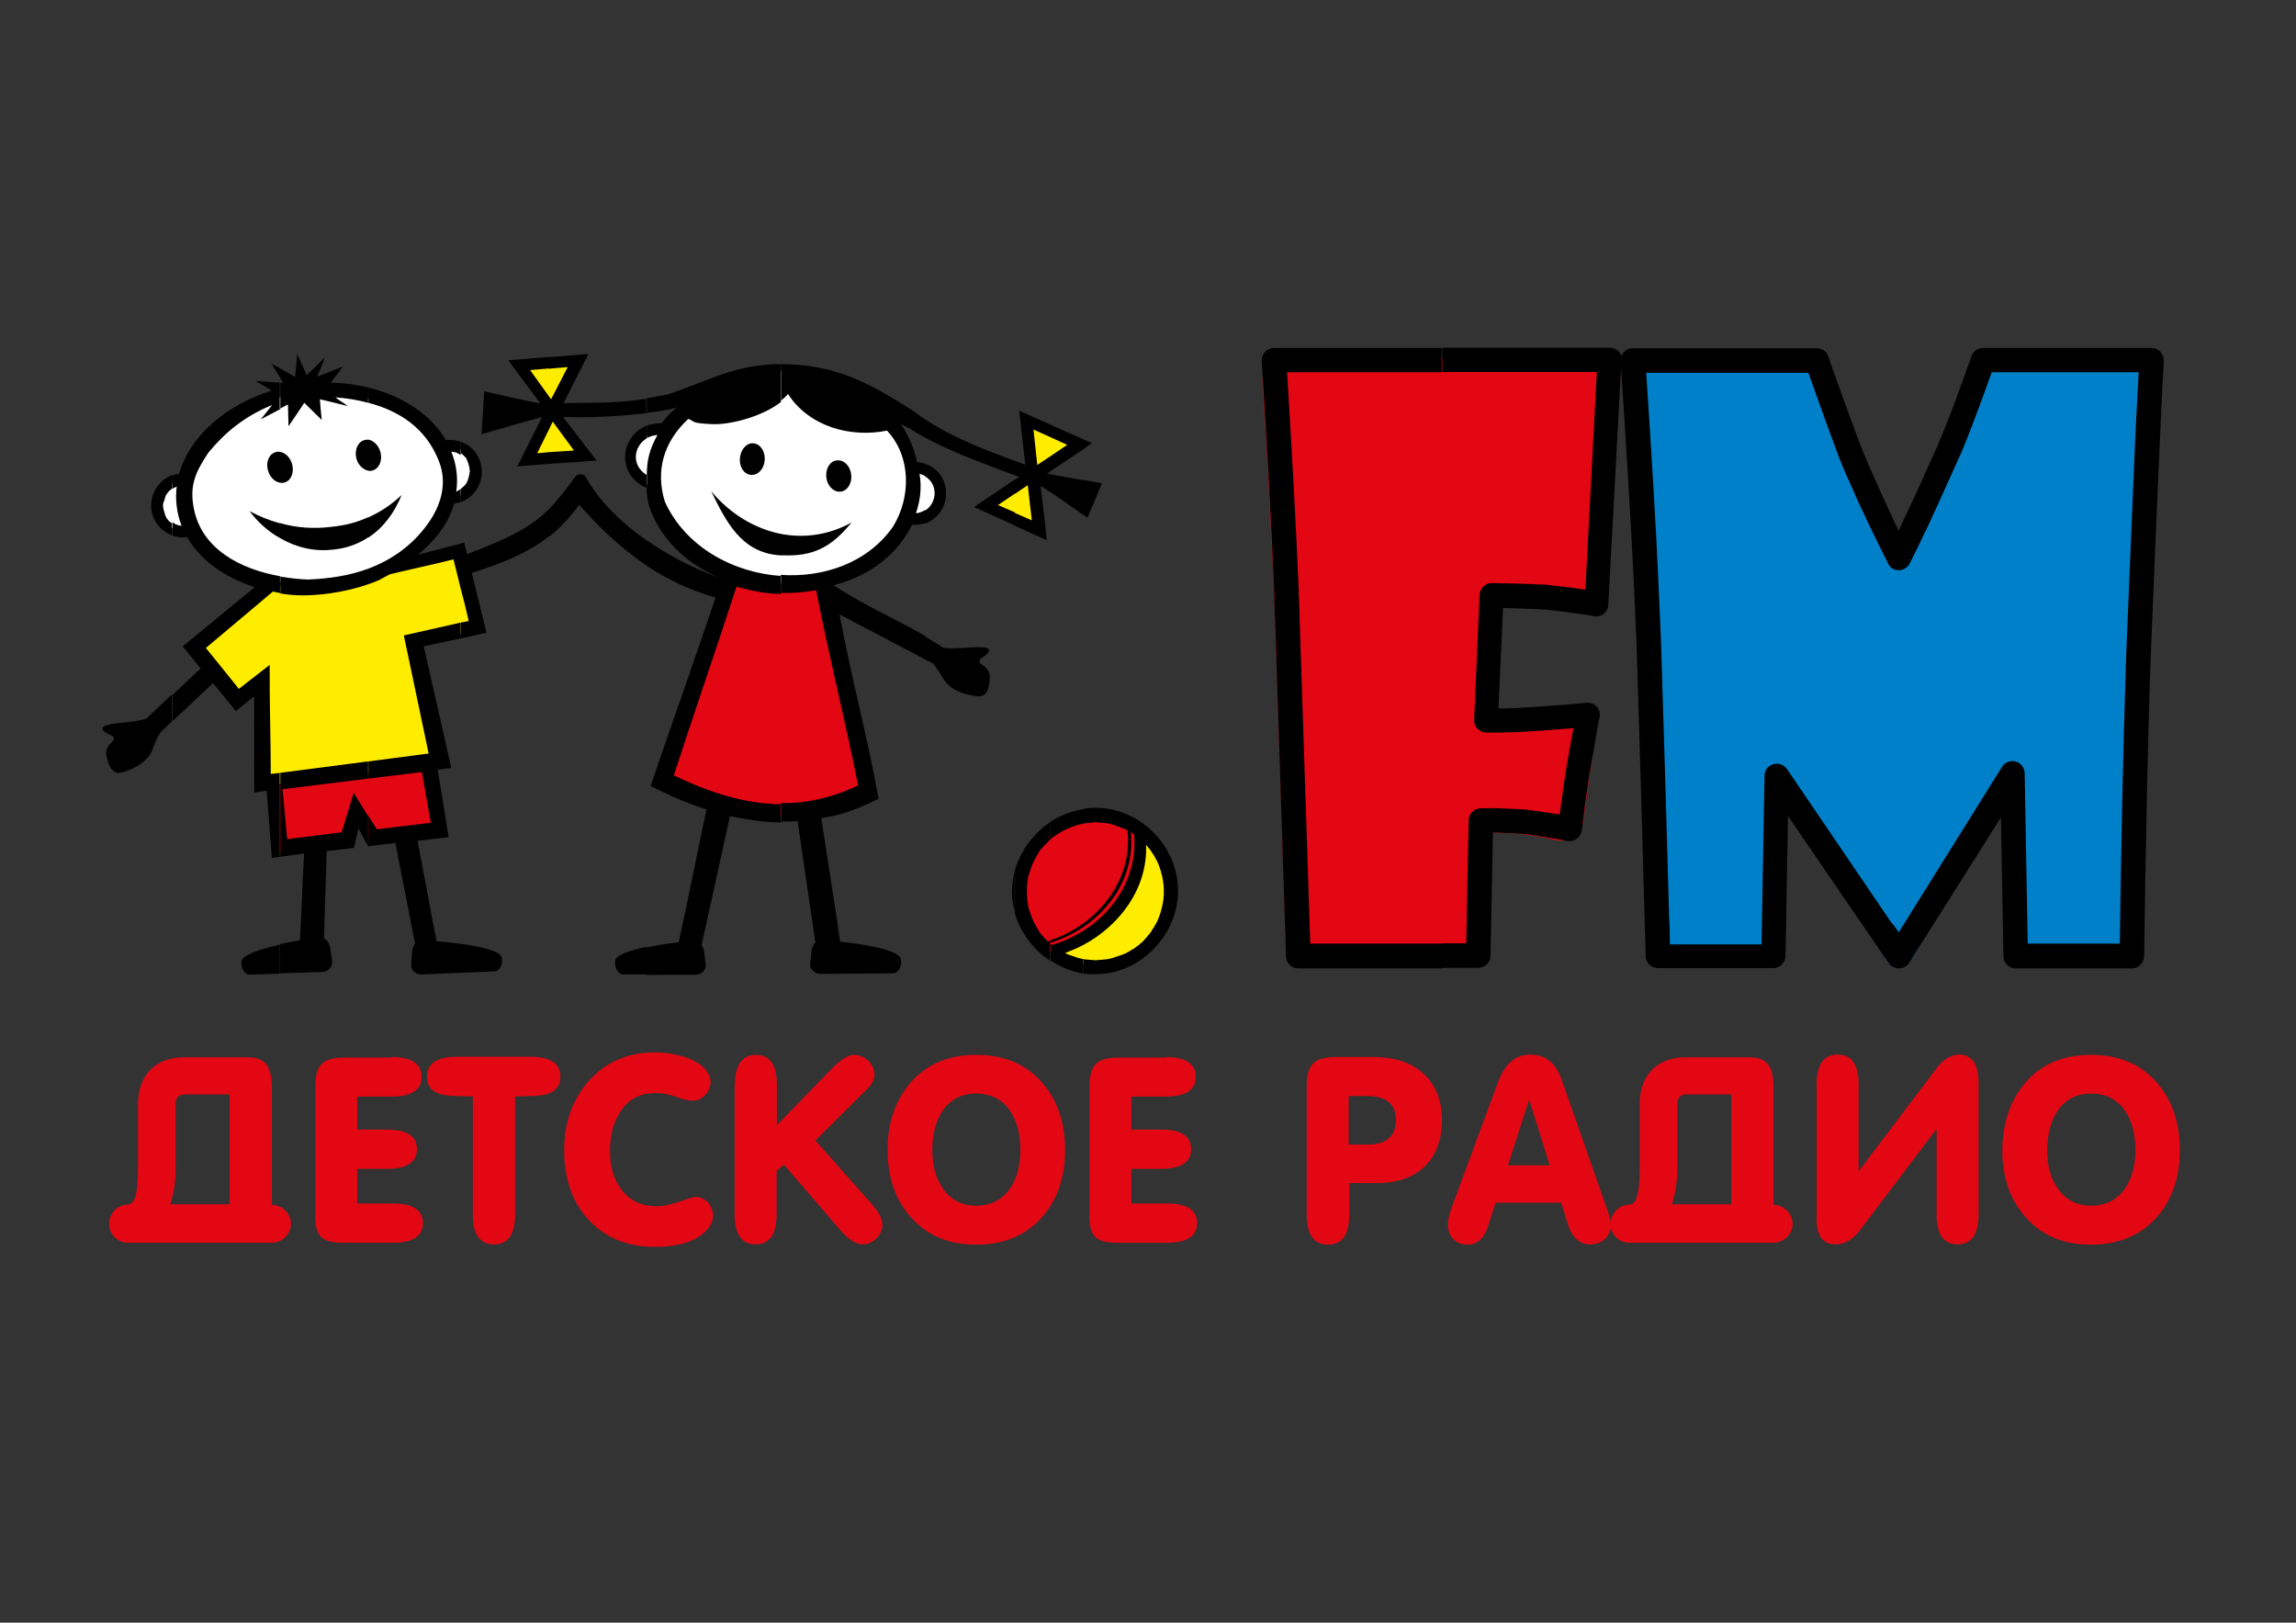<?xml version="1.0" encoding="UTF-8"?> <svg xmlns="http://www.w3.org/2000/svg" xmlns:xlink="http://www.w3.org/1999/xlink" version="1.1" x="0px" y="0px" viewBox="0 0 842 595" style="enable-background:new 0 0 842 595;" xml:space="preserve"><rect x="0" y="0" width="842" height="595" fill="#333333" stroke="none"/> <style type="text/css"> .st0{display:none;opacity:0.3;} .st1{display:inline;} .st2{fill-rule:evenodd;clip-rule:evenodd;} .st3{fill:#15120D;stroke:#191410;stroke-miterlimit:10;} .st4{fill:none;stroke:#FFFFFF;stroke-width:7;stroke-miterlimit:10;} .st5{display:none;} .st6{display:inline;fill-rule:evenodd;clip-rule:evenodd;stroke:#FFFFFF;stroke-width:10;stroke-miterlimit:10;} .st7{fill:#E30613;stroke:#FFFFFF;stroke-width:10;stroke-miterlimit:10;} .st8{fill:#E30613;} .st9{fill-rule:evenodd;clip-rule:evenodd;fill:#E30613;} .st10{fill-rule:evenodd;clip-rule:evenodd;fill:#0080C9;} .st11{fill-rule:evenodd;clip-rule:evenodd;fill:#FFFFFF;} .st12{fill-rule:evenodd;clip-rule:evenodd;fill:#FFED00;} </style> <g id="Layer_3" class="st0"> <g class="st1"> <rect class="st2" width="842" height="595"></rect> </g> <g class="st1"> <rect class="st3" width="842" height="595"></rect> </g> <g class="st1"> <rect class="st4" width="842" height="595"></rect> </g> </g> <g id="Layer_2" class="st5"> <path class="st6" d="M111.7,313l-12,1.5L97.8,290l-4.6,0.6v-35.3l-6.7,5.5l-8.4-10.3l-19.4,18.2c0,0-1.3,2.3-3,6.7 c-1.1,2.8-4.6,5.1-4.6,5.1s-4,2.8-7.5,3c-3.4,0.3-4.3-4.8-4.3-4.8s-1.3-2.9,0.7-5.4c0.3-0.4,1.4-1.6,1.4-1.6s0.3-0.2,0.4-0.7 c0.1-0.4-0.2-0.9-0.4-1c-0.2-0.1-2.5-1.1-3.3-1.8c-0.7-0.7-0.6-1-0.5-1.1c0.1-0.1,0-0.6,1.9-1.1c1.8-0.5,8.3-1.2,8.3-1.2 s3.9-0.5,6.1-1.1c0.3-0.1,19.7-18.6,19.7-18.6l-6.6-8.1l26.5-21.6c0,0-8.4-2.6-14.7-7.3c-6.3-4.7-10.2-11.1-10.2-11.1 s-8.4,1.6-12.4-7.4c-2.3-5.2,0.8-10.8,3.1-12.8c0.6-0.5,2-2.3,6.4-2.9l0.5-1.6c0,0,2.9-9,11.4-16.6c8.5-7.6,18.9-11.2,21.5-12 c2.6-0.8,0.6-0.2,0.6-0.2l-6.1-3.5l10.4,0.6l-4.3-7.1l8.7,4.8l0.8-8.4l3.5,7.8l6.7-6.6l-2.9,7.1l9.4-3.7l-4.4,5.9 c0,0,7.9-0.3,17.8,2.9c9.9,3.2,15.9,8.3,17.6,9.9c1.7,1.6,3.6,3.2,6.5,7.9c0.2,0.3,0.3,0.4,0.3,0.4s1.5-0.2,2.8,0 c1.2,0.2,3.6,0.4,6.5,2.9c2.8,2.5,3.3,5.3,3.6,6.3c0.3,0.9,0.5,4.4-0.8,7.2c-1.3,2.8-3.4,4.4-4.2,5c-1.6,1.2-4.6,1.8-4.6,1.8 l-0.3,0c0,0-0.9,2.8-1.4,3.9c-0.5,1.1-2.2,4.5-4,6.8c-1.8,2.2-1.8,2.3-3.9,4.5c-2.1,2.2-3.6,3.2-3.6,3.2l-0.3,0.3l16.8-4.4l1.1,4.3 c0,0,13.5-5.3,17.5-7.5c4-2.3,5.2-2.8,9-5.8c3.8-3,7.2-7.3,8-8.2c0.8-1,5.2-6.9,5.2-6.9s0.9-1,1.6-1c0.7,0,0.8-0.1,1.3,0.2 c0.5,0.2,0.7,0.3,1.4,1.4c0.6,1.1,2.4,3.9,3.4,5.3c1.1,1.4,4.1,5.3,7.2,8.1c3.1,2.8,6,5.6,10.1,8.4c4,2.8,5.8,4.2,11.6,7.3 c5.7,3.2,12.6,5.9,14.4,6.6c1.8,0.7,1.9,0.7,1.9,0.7s-3.6-1.6-5.5-2.7c-1.9-1.1-5.7-3.6-7.6-5.2c-1.9-1.7-5.1-4.8-5.8-5.9 c-0.7-1.2-2.2-2.6-4-6c-1.8-3.4-3-6.9-3.3-8.7c-0.2-1.8-0.4-4.1-0.4-4.1V179c0,0-1.7-0.8-2.5-1.3c-0.8-0.6-2.3-1.7-3.5-3.5 c-1.2-1.8-2.3-4.5-1.8-8.4c0.5-3.9,3.3-6.9,4.8-8c1.5-1.1,2.8-1.6,4.9-2.1c2.1-0.5,3.7-0.4,3.7-0.4s1.8-2.4,3-3.5 c1.2-1.1,2.6-2.3,2.6-2.3s-2.9,1-9.2,1.7c-6.3,0.7-8.5,0.9-10.3,1.1c-1.8,0.1-7.6,0.5-7.6,0.5s-8.8,0.2-11.1,0.2 c-2.3-0.1-3.6-0.1-3.6-0.1l12.3,16l-29.1,2l9.1-18.1l-22.2,6.3l1-15.7l20.5,4.3L186.4,132l29.4-2.3l-9.1,18c0,0,12.8-0.1,15.9-0.2 c3.2-0.1,12.7-0.4,20.9-2.5c2.3-0.6,1.9-0.4,3.1-0.8c1.2-0.4,9-3.3,9.8-3.6c0.8-0.3,7.8-3,9.9-3.6c2.1-0.7,5.8-1.9,12-2.8 s12.5-0.5,14.3-0.4c1.8,0.2,8.3,0.8,15.3,3c7,2.2,17,7.3,25.5,13c8.5,5.7,7.4,5.2,17.2,10.4c9.7,5.2,25.6,10.3,25.6,10.3l-2.2-19.8 l26.6,12L384,173.7l20.1,3.6l-5.3,12.6L381.7,178l2.2,20l-26.6-12l16.5-11.1c0,0-6.1-2.3-8.1-3c-1.9-0.7-10.9-4.1-10.9-4.1 s-6.2-2.6-9-4c-2.9-1.4-6.9-3.2-9-4.5s-3.4-2.2-3.4-2.2l-1.8-0.9l-1.3-0.7c0,0,1.8,2.7,2.5,4.2c0.8,1.6,2.2,4.6,3.1,8 c0.4,1.6,0.4,1.7,0.4,1.7s1.3,0.1,2.1,0.4s3.3,1,5.5,3.3c2.2,2.3,3,5.6,3,7.1c0,1.5,0.1,3.9-1.7,6.8c-1.7,2.9-4.6,4.3-5.1,4.6 c-0.5,0.2-2,1-5,1.1c-0.3,0-0.6,0-0.6,0s-0.6,1.3-1.3,2.4c-0.7,1.1-3.6,5.4-5.6,7.4c-2,2-5,4.6-8.4,6.8c-3.4,2.1-9.8,4.7-12.7,5.5 c-0.5,0.1-0.8,0.1-0.8,0.1s7,4.5,21.6,12.2c5.8,3.1,11.2,6.1,11.7,6.3c0.4,0.2,7,4.4,7,4.4s3.9,0.3,7.5,0c3.6-0.4,6.4-0.2,6.4-0.2 s1.5,0.1,1.9,0.3c0.5,0.2,1,0.6,0.8,1c-0.2,0.4-0.4,0.9-1.2,1.5c-0.8,0.6-2,1.4-2,1.4s-0.3,0.3-0.4,0.9c-0.1,0.7,0.6,1,1,1.3 c0.4,0.3,1.8,1.4,2.2,2.2c0.4,0.7,0.7,1.3,0.6,2.8c-0.1,1.4-0.3,3.8-1,4.7c-0.6,0.9-1,1.6-2.2,1.8c-0.8,0.1-1,0.1-1.4,0.1 c-0.4,0-1.1-0.1-1.7-0.2c-0.5-0.1-2.5-0.5-3.5-0.9s-3.5-1.3-5.2-2.8c-1.7-1.5-1.8-2.2-2.2-2.6c-0.4-0.5-0.6-1.1-1.7-2.8 c-1.1-1.6-2-2.7-2-2.7l-5.7-2.9l-11.3-6l-9.4-4.9l-7.9-4.2l14.4,67.6c0,0-5.1,2.4-6.3,2.9c-1.1,0.5-5.5,2.1-7.1,2.6 c-1.6,0.4-6.5,1.5-6.9,1.6c-0.4,0.1-0.6,0.1-0.6,0.1l6.9,45.3c0,0,8,1,9.2,1.2c1.2,0.2,5.6,1.1,7.1,1.5c1.5,0.5,3.6,1.2,4.4,1.8 s1.4,1.1,1.5,1.6c0.1,0.5,0.3,1,0.1,1.8c-0.2,0.8-0.4,1.8-0.9,2.3c-0.4,0.5-1,1-1.4,1.1c-0.4,0.1-2.2,0.1-2.2,0.1l-12.2,0.1 l-12.5,0.1c0,0-1.1,0-1.7-0.2c-0.5-0.3-1.3-0.8-1.6-1c-0.3-0.2-0.9-1.2-0.9-1.9c0-0.7,0.5-4.8,0.5-5.5c0-0.7,0.8-2.4,1.1-2.7 c0.3-0.3,0.2-0.2,0.2-0.2l-6.5-44.5c0,0-2.7,0.5-11-0.1c-5.2-0.4-11.7-1.7-11.7-1.7l-2.2-0.5l-10.4,47.3c0,0,0.5,0.8,0.7,1.4 c0.2,0.6,0.2,0.5,0.3,1.3c0.1,0.8,0.6,4.5,0.6,4.5s0.1,0.8-0.2,1.5c-0.3,0.7-1,1.3-1.3,1.5c-0.3,0.2-1.1,0.6-1.7,0.7 c-0.6,0-11.7,0.1-11.7,0.1l-15.4,0c0,0-0.9,0.1-1.6-0.6c-0.7-0.6-1.4-1.9-1.5-2.9c-0.1-1-0.1-2.1,1.3-3.1c1.4-1,4.8-2.1,5.4-2.2 c0.5-0.1,8.1-2.1,13.7-2.7c0.9-0.1,3-0.4,3-0.4l10.2-48.7c0,0-10-3.4-18.5-7.6c-2-1-2-1-2-1l23.8-69.1c0,0-10-3-17.7-7.1 c-7.7-4.1-18.5-12.2-23.9-17.9c-5.4-5.6-8.5-8.9-8.5-8.9s-5.8,8.9-17,15.6c-11.2,6.8-22.4,9.5-22.4,9.5l5.4,21.9l-22.8,5l10.1,44.6 l-5,0.6l4,24.8l-11.4,1.3l6.8,36.8c0,0,8.6,0.9,12.8,1.6c4.2,0.7,6.8,1.5,7.9,1.9c1.1,0.5,2.4,1,2.9,1.7c0.5,0.7,0.5,1.5,0.4,1.7 c0,0.3,0,1.8-1,3c-1,1.2-1.8,1-1.8,1l-26.3,1.1c0,0-1.2,0.1-2.2-0.4c-1-0.5-1.5-1.2-1.7-1.6c-0.2-0.4-0.3-0.8-0.2-1.9 c0-1.1,0.3-4.7,0.3-4.7s0.3-1.3,0.6-1.8c0.3-0.5,0.5-0.8,0.5-0.8l-7.2-36.9l-10,1.1l-3.5-6.5l-1.7,7.1l-10,1.2l-1,32 c0,0,1.1,0.5,1.6,1.6c0.6,1.1,0.6,1.9,0.7,2.2c0.1,0.3,0.7,5,0.7,5s0.1,0.7-0.6,1.8c-0.7,1.1-2,1.5-2.1,1.5c-0.1,0-0.5,0.1-0.8,0.1 c-0.3,0-8.1,0.3-8.1,0.3l-18.4,0.6c0,0-1.3,0.1-2-0.8c-0.7-0.9-1-1.3-1.3-2.6c-0.3-1.3,0.2-2.1,0.3-2.3c0.1-0.2,1-1,1.6-1.3 c0.6-0.4,4.4-2.3,10.7-3.6c6.3-1.4,8.8-1.8,8.8-1.8L111.7,313z"></path> <path class="st6" d="M400.9,296.4c0,0-15.5-0.3-25,14.5c-9.5,14.8-2.3,28.7,0,31.9c2.3,3.2,7.8,11.1,19.7,13.9 c11.9,2.8,22-3.2,26.2-7.3c4.2-4.1,7.9-9.7,9.3-15.6c1.4-5.8,1.6-14.1-3.5-22.4c-5.1-8.3-13.4-12.6-16.6-13.4 C407.8,297,405.1,296.3,400.9,296.4z"></path> <path class="st6" d="M466.8,127.6h123.3c0,0,1.3-0.2,2.9,1c1.5,1.2,1.6,3,1.6,4.3c0,1.3-0.2,1.7-0.3,4c-0.1,2.4-1.3,25.5-1.3,25.5 l-3.2,59.1c0,0-0.2,1.9-0.9,2.7c-0.8,0.8-1.6,1.6-2.7,1.6c-1.1,0.1-1.8-0.1-4.9-0.5c-3.1-0.4-7.6-1-9.2-1.2 c-1.6-0.2-5.1-0.6-5.6-0.6c-0.5,0-15.3-0.5-15.3-0.5l-1.7,36.9c0,0,7.9,0,17.8-0.8c9.9-0.8,14.7-1.3,15.3-1.3 c0.6,0.1,2.2,0.2,3,1.4c0.8,1.2,1.3,1.8,1.2,3.1c-0.2,1.3-3.4,19.4-4.1,24.3s-1.8,14.2-2.3,17.4c-0.5,3.2-1.7,3.7-2.1,3.9 c-0.4,0.2-1.7,1-3,0.7c-1.3-0.3-9.4-1.8-13.7-2.4c-4.3-0.6-14-0.8-14-0.8l-0.9,45.5c0,0,0,1.3-1,2.5c-1,1.2-2.2,1.5-2.7,1.5 c-0.5,0.1-67,0.1-67,0.1s-1.9-0.1-2.8-1.2c-0.8-1-1.4-1.8-1.5-3.3c0-1.6-3.2-98.4-3.2-98.4l-5.1-108.5l-0.6-9.7l-0.1-1.7 c0,0,0-1.3,0.3-1.9c0.3-0.6,0.8-1.5,1.5-2C465.2,128.1,465.8,127.6,466.8,127.6z"></path> <path class="st6" d="M603.5,350.8l-0.5-20l-2-68.5l-1.8-47.7c0,0-0.9-17.1-1.2-23.2c-0.4-6.2-0.7-12.7-1.2-20.3 c-0.5-7.5-2-31.1-2.2-34.2c-0.2-3.2-1.1-6,1.1-8.1c1.3-1.3,3.1-1.3,3.1-1.3h57.4h10.2c0,0,1.6,0,2.4,0.7c0.8,0.7,1.2,0.9,1.5,1.6 c0.3,0.7,4.3,11.9,4.3,11.9s7.4,20.6,9.7,25.9c2.2,5.3,8.3,18.8,9.6,21.6c1.3,2.7,2.6,5.3,2.6,5.3s6.4-13.8,8.7-18.8 c2.3-5,5.8-12.5,8.4-19.1c2.6-6.6,6.8-18,8.1-21.8c1.3-3.8,1.5-4.3,1.5-4.3s0.5-1.3,1.2-1.8c0.7-0.5,1.4-1.1,3-1.1 c1.7,0,16.4,0,16.4,0h43.8l1.6,0c0,0,1,0,2.1,0.6c1.1,0.7,1.4,1.2,1.5,1.4c0.1,0.2,0.6,1.1,0.7,1.8c0,0.7,0,1-0.1,1.6 c0,0.5-0.3,6.1-0.3,6.1s-0.4,8.2-0.5,9.2c0,1-0.7,14.2-0.7,14.2l-0.7,16.3l-0.7,16.1l-0.9,20.3l-0.6,14.2l-0.4,10.6L786.3,345 l-0.1,5.6c0,0,0.1,1.5-1,2.8c-1.1,1.3-2.6,1.7-3.3,1.7c-0.7,0-5.4,0-5.4,0h-36.6c0,0-1.9,0.2-3.2-0.7c-1.3-0.9-1.7-1.8-1.9-2.5 c-0.2-0.7-0.2-0.9-0.2-1.4c0-0.5-0.2-12.9-0.2-12.9l-0.2-13.5l-0.4-24.4L715,329.6l-13.1,20.7c0,0-1.8,3-2.2,3.4 c-0.4,0.4-1.3,1.4-3.3,1.4s-3.1-1.2-3.8-2.1c-0.6-0.8-5.6-8.2-5.6-8.2l-6-8.8l-9.8-14.2l-12.8-18.7l-2.6-4l-0.4,23.7l-0.3,18.2 l-0.2,9.5c0,0,0.1,1-0.7,2.3c-0.8,1.3-2.1,1.8-2.5,1.9c-0.3,0.1-0.6,0.2-1.2,0.2c-0.5,0-41.5,0-41.5,0s-1.8,0.1-2.4-0.2 c-0.7-0.3-1.4-0.7-1.8-1.1c-0.4-0.4-0.9-1.1-1.1-1.8C603.6,351.4,603.5,351.2,603.5,350.8z"></path> <g class="st1"> <path class="st7" d="M46.8,441.7L46.8,441.7c2.4,0,3.8-3.4,3.8-12.8v-24c0-10.5,6.3-17.2,16.8-17.2h23.7c3.3,0,5.6,1,7,3.2 c1,1.7,1.6,4.3,1.6,7.8v43.1c3.8,0,7,3.2,7,7c0,3.7-3.2,6.9-7,6.9c-1.2,0-2.3,0-4.4,0H46.9c-3.8,0-6.9-3.1-6.9-6.9 C40,444.9,43,441.8,46.8,441.7z M84.2,441.7v-40.4H67.8c-2.3,0-3.4,1.2-3.4,3.7v23.8c0,4.7-0.7,9-2,12.8H84.2z"></path> <path class="st7" d="M143.6,387.6c7.3,0,11,2.4,11,7.3c0,4.7-3.6,7.2-11,7.2H131v12.1h10.9c7.3,0,11,2.4,11,7.2 c0,4.7-3.6,7.2-11,7.2H131v12.7h13.1c7.3,0,11,2.4,11,7.2c0,4.7-3.6,7.2-11,7.2h-18c-7.8,0-10.5-2-10.5-9.8v-47.2 c0-8.1,2.6-10.9,10.7-10.9H143.6z"></path> <path class="st7" d="M173.2,402c-5.6,0-9-0.2-10.4-0.5c-4.2-0.8-6.2-3.1-6.2-6.7c0-4.8,3.6-7.3,11-7.3h26.9c7.3,0,11,2.4,11,7.3 c0,3.6-2,5.9-6.2,6.7c-1.4,0.3-4.8,0.5-10.4,0.5v43.3c0,7.3-2.6,11-7.7,11c-5.2,0-7.8-3.6-7.8-11V402z"></path> <path class="st7" d="M215.6,447c-5.9-6.5-8.7-15-8.7-25.3c0-10.1,3-18.5,9-25.3c6.2-7,14.3-10.5,24.4-10.5c3.6,0,7,0.5,10.2,1.5 c4,1.2,6.9,3,8.6,5.3c1,1.3,1.5,2.6,1.5,4c0,3.6-3,6.9-6.6,6.9c-1.7,0-3.7-0.5-6-1.4c-2.3-0.9-4.9-1.4-7.6-1.4 c-5.6,0-9.9,2.2-12.8,6.7c-2.6,3.8-3.9,8.7-3.9,14.6c0,5.8,1.4,10.5,4.2,14.1c3.1,4.1,7.3,6.1,13,6.1c2.5,0,5.2-0.6,8.3-1.7 c3.1-1.1,5.1-1.7,6.1-1.7c3.4,0,6.2,3.3,6.2,6.8c0,1.5-0.5,2.9-1.5,4.3c-3.4,4.7-10.1,7.2-19.9,7.2 C229.9,457.2,221.7,453.8,215.6,447z"></path> <path class="st7" d="M269.5,397.8c0-7.3,2.6-11,7.7-11c5.1,0,7.7,3.6,7.7,11v14.8l19.7-20.3c3.5-3.6,6.3-5.5,8.5-5.5 c4,0,7.6,3.3,7.6,7.3c0,1.4-0.7,3-2.2,4.7l-3.9,3.9l-15.6,15.5l20.7,23.3c2.6,2.9,3.9,5.5,3.9,7.6c0,3.7-3.4,7.2-7.2,7.2 c-2.5,0-5.3-1.8-8.4-5.4l-20.5-23.8l-2.7,2.2v16c0,7.3-2.6,11-7.7,11c-5.1,0-7.7-3.6-7.7-11V397.8z"></path> <path class="st7" d="M334.1,396.8c5.9-6.7,13.9-10,23.9-10c10.1,0,18.1,3.3,24,10c5.7,6.4,8.6,14.7,8.6,24.9 c0,10.1-2.9,18.4-8.6,24.8c-6,6.6-14,9.9-24,9.9c-10,0-18-3.3-23.9-10c-5.7-6.3-8.6-14.6-8.6-24.7 C325.5,411.5,328.4,403.3,334.1,396.8z M345.7,435.7c2.9,4.3,7,6.4,12.3,6.4c5.3,0,9.5-2.1,12.4-6.3c2.5-3.7,3.8-8.4,3.8-14 c0-5.8-1.2-10.5-3.6-14.2c-2.9-4.4-7.1-6.6-12.6-6.6c-5.5,0-9.6,2.2-12.5,6.6c-2.4,3.7-3.6,8.5-3.6,14.2 C341.9,427.4,343.2,432.1,345.7,435.7z"></path> <path class="st7" d="M427.5,387.6c7.3,0,11,2.4,11,7.3c0,4.7-3.6,7.2-11,7.2h-12.6v12.1h10.9c7.3,0,11,2.4,11,7.2 c0,4.7-3.6,7.2-11,7.2h-10.9v12.7h13.1c7.3,0,11,2.4,11,7.2c0,4.7-3.6,7.2-11,7.2h-18c-7.8,0-10.5-2-10.5-9.8v-47.2 c0-8.1,2.6-10.9,10.7-10.9H427.5z"></path> <path class="st7" d="M479.2,445.4v-46.9c0-8.1,2.6-10.9,10.7-10.9h14c7.5,0,13.5,2,17.9,5.9c4.6,4.1,7,9.9,7,17.2 c0,14.6-9,23.1-23.6,23.1h-10.4v11.6c0,7.3-2.6,11-7.7,11C481.8,456.4,479.2,452.7,479.2,445.4z M494.6,419.7h6.7 c7.1,0,10.6-3,10.6-9c0-5.9-3.5-8.8-10.6-8.8h-6.7V419.7z"></path> <path class="st7" d="M572.6,395.6l17.1,48.8c0.7,2.1,1.1,3.7,1.1,4.8c0,4.2-3.4,7.1-7.6,7.1c-3.9,0-6.6-2.4-8.2-7.3l-2.5-8h-24 l-2.8,8.6c-1.5,4.6-4,6.8-7.4,6.8c-4.4,0-7.3-2.9-7.3-7.3c0-1.6,0.3-3.1,0.7-4.5l17.7-47.9c2.5-6.7,6.4-10,11.8-10 C566.7,386.7,570.5,389.7,572.6,395.6z M560.7,403.5l-7.7,23.8h15.3l-7.4-23.8H560.7z"></path> <path class="st7" d="M597.5,441.7L597.5,441.7c2.4,0,3.8-3.4,3.8-12.8v-24c0-10.5,6.3-17.2,16.8-17.2h23.7c3.3,0,5.6,1,7,3.2 c1,1.7,1.6,4.3,1.6,7.8v43.1c3.8,0,7,3.2,7,7c0,3.7-3.2,6.9-7,6.9c-1.2,0-2.3,0-4.4,0h-48.5c-3.8,0-6.9-3.1-6.9-6.9 C590.7,444.9,593.7,441.8,597.5,441.7z M634.9,441.7v-40.4h-16.4c-2.3,0-3.4,1.2-3.4,3.7v23.8c0,4.7-0.7,9-2,12.8H634.9z"></path> <path class="st7" d="M710.1,414.1l-28,37c-2.6,3.4-5.6,5.2-8.9,5.2c-4.7,0-7-3.1-7-9.2v-49.4c0-7.3,2.6-11,7.7-11 c5.1,0,7.7,3.6,7.7,11v31.8l28.6-37.8c2.5-3.3,5.3-5,8.2-5c4.7,0,7.2,3.4,7.2,10.4v48.2c0,7.3-2.6,11-7.7,11 c-5.1,0-7.7-3.6-7.7-11V414.1z"></path> <path class="st7" d="M742.9,396.8c5.9-6.7,13.9-10,23.9-10c10.1,0,18.1,3.3,24,10c5.7,6.4,8.6,14.7,8.6,24.9 c0,10.1-2.9,18.4-8.6,24.8c-6,6.6-14,9.9-24,9.9c-10,0-18-3.3-23.9-10c-5.7-6.3-8.6-14.6-8.6-24.7 C734.4,411.5,737.3,403.3,742.9,396.8z M754.6,435.7c2.9,4.3,7,6.4,12.3,6.4c5.3,0,9.5-2.1,12.4-6.3c2.5-3.7,3.8-8.4,3.8-14 c0-5.8-1.2-10.5-3.6-14.2c-2.9-4.4-7.1-6.6-12.6-6.6c-5.5,0-9.6,2.2-12.5,6.6c-2.4,3.7-3.6,8.5-3.6,14.2 C750.7,427.4,752,432.1,754.6,435.7z"></path> </g> </g> <g id="Layer_1"> <g> <path class="st8" d="M46.8,441.7L46.8,441.7c2.4,0,3.8-3.4,3.8-12.8v-24c0-10.5,6.3-17.2,16.8-17.2h23.7c3.3,0,5.6,1,7,3.2 c1,1.7,1.6,4.3,1.6,7.8v43.1c3.8,0,7,3.2,7,7c0,3.7-3.2,6.9-7,6.9c-1.2,0-2.3,0-4.4,0H46.9c-3.8,0-6.9-3.1-6.9-6.9 C40,444.9,43,441.8,46.8,441.7z M84.2,441.7v-40.4H67.8c-2.3,0-3.4,1.2-3.4,3.7v23.8c0,4.7-0.7,9-2,12.8H84.2z"></path> <path class="st8" d="M143.6,387.6c7.3,0,11,2.4,11,7.3c0,4.7-3.6,7.2-11,7.2H131v12.1h10.9c7.3,0,11,2.4,11,7.2 c0,4.7-3.6,7.2-11,7.2H131v12.7h13.1c7.3,0,11,2.4,11,7.2c0,4.7-3.6,7.2-11,7.2h-18c-7.8,0-10.5-2-10.5-9.8v-47.2 c0-8.1,2.6-10.9,10.7-10.9H143.6z"></path> <path class="st8" d="M173.2,402c-5.6,0-9-0.2-10.4-0.5c-4.2-0.8-6.2-3.1-6.2-6.7c0-4.8,3.6-7.3,11-7.3h26.9c7.3,0,11,2.4,11,7.3 c0,3.6-2,5.9-6.2,6.7c-1.4,0.3-4.8,0.5-10.4,0.5v43.3c0,7.3-2.6,11-7.7,11c-5.2,0-7.8-3.6-7.8-11V402z"></path> <path class="st8" d="M215.6,447c-5.9-6.5-8.7-15-8.7-25.3c0-10.1,3-18.5,9-25.3c6.2-7,14.3-10.5,24.4-10.5c3.6,0,7,0.5,10.2,1.5 c4,1.2,6.9,3,8.6,5.3c1,1.3,1.5,2.6,1.5,4c0,3.6-3,6.9-6.6,6.9c-1.7,0-3.7-0.5-6-1.4c-2.3-0.9-4.9-1.4-7.6-1.4 c-5.6,0-9.9,2.2-12.8,6.7c-2.6,3.8-3.9,8.7-3.9,14.6c0,5.8,1.4,10.5,4.2,14.1c3.1,4.1,7.3,6.1,13,6.1c2.5,0,5.2-0.6,8.3-1.7 c3.1-1.1,5.1-1.7,6.1-1.7c3.4,0,6.2,3.3,6.2,6.8c0,1.5-0.5,2.9-1.5,4.3c-3.4,4.7-10.1,7.2-19.9,7.2 C229.9,457.2,221.7,453.8,215.6,447z"></path> <path class="st8" d="M269.5,397.8c0-7.3,2.6-11,7.7-11c5.1,0,7.7,3.6,7.7,11v14.8l19.7-20.3c3.5-3.6,6.3-5.5,8.5-5.5 c4,0,7.6,3.3,7.6,7.3c0,1.4-0.7,3-2.2,4.7l-3.9,3.9l-15.6,15.5l20.7,23.3c2.6,2.9,3.9,5.5,3.9,7.6c0,3.7-3.4,7.2-7.2,7.2 c-2.5,0-5.3-1.8-8.4-5.4l-20.5-23.8l-2.7,2.2v16c0,7.3-2.6,11-7.7,11c-5.1,0-7.7-3.6-7.7-11V397.8z"></path> <path class="st8" d="M334.1,396.8c5.9-6.7,13.9-10,23.9-10c10.1,0,18.1,3.3,24,10c5.7,6.4,8.6,14.7,8.6,24.9 c0,10.1-2.9,18.4-8.6,24.8c-6,6.6-14,9.9-24,9.9c-10,0-18-3.3-23.9-10c-5.7-6.3-8.6-14.6-8.6-24.7 C325.5,411.5,328.4,403.3,334.1,396.8z M345.7,435.7c2.9,4.3,7,6.4,12.3,6.4c5.3,0,9.5-2.1,12.4-6.3c2.5-3.7,3.8-8.4,3.8-14 c0-5.8-1.2-10.5-3.6-14.2c-2.9-4.4-7.1-6.6-12.6-6.6c-5.5,0-9.6,2.2-12.5,6.6c-2.4,3.7-3.6,8.5-3.6,14.2 C341.9,427.4,343.2,432.1,345.7,435.7z"></path> <path class="st8" d="M427.5,387.6c7.3,0,11,2.4,11,7.3c0,4.7-3.6,7.2-11,7.2h-12.6v12.1h10.9c7.3,0,11,2.4,11,7.2 c0,4.7-3.6,7.2-11,7.2h-10.9v12.7h13.1c7.3,0,11,2.4,11,7.2c0,4.7-3.6,7.2-11,7.2h-18c-7.8,0-10.5-2-10.5-9.8v-47.2 c0-8.1,2.6-10.9,10.7-10.9H427.5z"></path> <path class="st8" d="M479.2,445.4v-46.9c0-8.1,2.6-10.9,10.7-10.9h14c7.5,0,13.5,2,17.9,5.9c4.6,4.1,7,9.9,7,17.2 c0,14.6-9,23.1-23.6,23.1h-10.4v11.6c0,7.3-2.6,11-7.7,11C481.8,456.4,479.2,452.7,479.2,445.4z M494.6,419.7h6.7 c7.1,0,10.6-3,10.6-9c0-5.9-3.5-8.8-10.6-8.8h-6.7V419.7z"></path> <path class="st8" d="M572.6,395.6l17.1,48.8c0.7,2.1,1.1,3.7,1.1,4.8c0,4.2-3.4,7.1-7.6,7.1c-3.9,0-6.6-2.4-8.2-7.3l-2.5-8h-24 l-2.8,8.6c-1.5,4.6-4,6.8-7.4,6.8c-4.4,0-7.3-2.9-7.3-7.3c0-1.6,0.3-3.1,0.7-4.5l17.7-47.9c2.5-6.7,6.4-10,11.8-10 C566.7,386.7,570.5,389.7,572.6,395.6z M560.7,403.5l-7.7,23.8h15.3l-7.4-23.8H560.7z"></path> <path class="st8" d="M597.5,441.7L597.5,441.7c2.4,0,3.8-3.4,3.8-12.8v-24c0-10.5,6.3-17.2,16.8-17.2h23.7c3.3,0,5.6,1,7,3.2 c1,1.7,1.6,4.3,1.6,7.8v43.1c3.8,0,7,3.2,7,7c0,3.7-3.2,6.9-7,6.9c-1.2,0-2.3,0-4.4,0h-48.5c-3.8,0-6.9-3.1-6.9-6.9 C590.7,444.9,593.7,441.8,597.5,441.7z M634.9,441.7v-40.4h-16.4c-2.3,0-3.4,1.2-3.4,3.7v23.8c0,4.7-0.7,9-2,12.8H634.9z"></path> <path class="st8" d="M710.1,414.1l-28,37c-2.6,3.4-5.6,5.2-8.9,5.2c-4.7,0-7-3.1-7-9.2v-49.4c0-7.3,2.6-11,7.7-11 c5.1,0,7.7,3.6,7.7,11v31.8l28.6-37.8c2.5-3.3,5.3-5,8.2-5c4.7,0,7.2,3.4,7.2,10.4v48.2c0,7.3-2.6,11-7.7,11 c-5.1,0-7.7-3.6-7.7-11V414.1z"></path> <path class="st8" d="M742.9,396.8c5.9-6.7,13.9-10,23.9-10c10.1,0,18.1,3.3,24,10c5.7,6.4,8.6,14.7,8.6,24.9 c0,10.1-2.9,18.4-8.6,24.8c-6,6.6-14,9.9-24,9.9c-10,0-18-3.3-23.9-10c-5.7-6.3-8.6-14.6-8.6-24.7 C734.4,411.5,737.3,403.3,742.9,396.8z M754.6,435.7c2.9,4.3,7,6.4,12.3,6.4c5.3,0,9.5-2.1,12.4-6.3c2.5-3.7,3.8-8.4,3.8-14 c0-5.8-1.2-10.5-3.6-14.2c-2.9-4.4-7.1-6.6-12.6-6.6c-5.5,0-9.6,2.2-12.5,6.6c-2.4,3.7-3.6,8.5-3.6,14.2 C750.7,427.4,752,432.1,754.6,435.7z"></path> </g> <g> <path class="st9" d="M594.1,140.7l-5.3,73.4c-0.2,4.6-4.1,8.1-8.7,7.9c-0.4-0.1-0.8-0.1-1.2-0.2v0.1l0,0c-0.6-0.1-1-0.2-1.1-0.2 c0,0-0.5-0.1-1.5-0.2c-3.2-0.5-7.8-1.1-13.7-1.7c-2.7-0.1-5.4-0.3-8.1-0.4c-11.2-0.3-16.9,46.3,0.7,45.3 c5.8-0.4,12.5-0.9,20.2-1.6c4.5-0.4,8.6,2.9,9,7.5c0.1,0.7,0.1,1.5-0.1,2.2l0,0l0,0c-0.1,0.5-0.1,1.2-0.3,1.8 c-0.1,0.6-0.2,1.4-0.4,2.1c-0.9,5,0.6-0.1-0.3,5.1l0,0c-0.5,3.4-0.9,6.2-1.2,8.8c-0.6,4.1-1,7.3-1.4,10.4 c-0.6,4.5-4.7,7.8-9.3,7.2c-0.4-0.1-0.7-0.1-1.1-0.2l0,0c-0.8-0.2-2.2-0.5-4.2-0.9c-2.1-0.4-5.1-0.8-8.9-1.4c-0.1,0-0.1,0-0.1,0 c-2.3-0.2-10.2-0.4-12.5-0.4l-0.7,37.9c-0.1,4.5-3.8,8.1-8.4,8.1v0.1h-55.8c-4.6,0-8.4-3.7-8.4-8.4c0-0.1,0-0.3,0.1-0.4 l-3.4-103.1c-0.1-0.1-0.1-0.1-0.1-0.2c-0.1-3.2-0.1-6.6-0.3-10.4c-0.1-3.5-0.2-7.3-0.4-11.6c-0.9-20.6-2.2-46.3-4.2-77.2 c-0.3-4.6,3.2-8.6,7.8-8.9c0.1,0,0.4,0,0.5,0l0,0h114.5c4.6,0,8.4,3.7,8.4,8.4C594.2,140,594.1,140.4,594.1,140.7z"></path> <path d="M594.6,132.7l-4.8,89.1c-0.1,2.5-2.2,4.4-4.7,4.2c-0.2,0-0.4,0-0.6-0.1l0,0l0,0l0,0l0,0c-0.1,0-0.1,0-0.1,0 c-0.4-0.1-0.8-0.1-1.2-0.2c-0.3-0.1-0.9-0.1-1.7-0.3c-3.5-0.5-8.4-1.2-15-1.9c-0.9,0-1.7-0.1-2.3-0.1c-0.9-0.1-1.8-0.1-2.5-0.1 c-3.2-0.1-6.8-0.3-10.5-0.4l-1.7,36.9c3,0,6.6-0.1,10.5-0.4c6.3-0.4,13.5-0.9,21.8-1.7c2.4-0.3,4.7,1.5,4.9,4c0,0.4,0,0.8-0.1,1.2 l0,0l0,0c-0.1,0.6-0.2,1.3-0.4,1.9c-0.3,1.9-0.3,1.9-0.4,2.3c-0.8,4.5-1.7,10.1-2.9,16.7l0,0c-0.5,3.2-0.9,6.4-1.4,9.5 c-0.5,3.9-1,7.6-1.4,11.2c-0.4,2.4-2.6,4.2-5,3.9c-0.2,0-0.4-0.1-0.6-0.1v0.1c-0.9-0.3-2.7-0.6-5-1c-2.4-0.4-5.6-0.9-9.6-1.5 c0,0,0,0-0.1,0c-2.7-0.3-5.5-0.4-8.2-0.5c-1.4-0.1-2.7-0.1-4.1-0.1l-0.9,45.2c0,2.4-2,4.4-4.5,4.4l0,0h-13.5v-9h9.1l0.9-45.1 c0-2.4,1.9-4.3,4.4-4.4c3-0.1,5.9-0.1,8.9,0.1c3,0.1,5.9,0.2,8.8,0.5c0.2,0,0.4,0.1,0.5,0.1c3.9,0.5,7.2,1,9.9,1.4 c0.3,0.1,0.6,0.1,0.9,0.1c0.3-2.4,0.6-4.7,0.9-6.6c0.5-3.9,1-7.1,1.4-9.6l0,0c0,0,0,0,0-0.1c1.1-6.5,2-11.5,2.7-15.3 c-6.1,0.5-11.6,0.9-16.3,1.2c-6.3,0.4-11.4,0.5-15.6,0.4c-0.1,0-0.1,0-0.2,0c-2.5-0.1-4.4-2.2-4.3-4.6l2-45.9l0,0 c0.1-2.4,2.1-4.3,4.5-4.3c5.6,0.1,10.7,0.2,15.1,0.4c1,0.1,1.9,0.1,2.6,0.1c0.9,0,1.7,0.1,2.4,0.1c0.1,0,0.2,0,0.4,0.1 c5.9,0.6,10.5,1.2,13.8,1.7l4.2-79.8h-56.7v-8.9h61.5c2.4,0,4.5,2,4.5,4.5C594.6,132.3,594.6,132.5,594.6,132.7z M528.6,355.1 h-52.5c-2.5,0-4.5-2-4.5-4.5c0-0.1,0-0.2,0-0.3L468,239.2c0-0.1,0-0.1,0-0.1c-0.1-3.5-0.2-7.2-0.4-11.2c-0.1-3.8-0.3-8-0.4-12.5 c-0.9-22.3-2.4-50-4.5-83c0-0.1,0-0.1,0-0.2V132c0.1-2.3,1.9-4.2,4.2-4.4c0.1,0,0.2,0,0.3,0l0,0h61.5v8.9H472 c1.9,30.7,3.3,56.9,4.2,78.5c0.1,4.2,0.4,8.4,0.4,12.5c0.1,3.9,0.3,7.7,0.4,11.3c0,0.1,0,0.1,0,0.1l3.5,107.1h48.2V355.1z"></path> <g> <path class="st10" d="M791.4,140.1c-0.5,9.6-1.2,22.5-1.9,38.9c-0.8,17.3-1.7,38.1-2.7,62.6v0.1c-0.5,15.3-0.9,31.4-1.3,48.2 c-0.4,17.1-0.7,35.2-1,54.1c0,4.5-3.7,8.2-8.3,8.2l0,0h-0.1l0,0l0,0l-34,0.9c-4.6,0-6.2-18.4-6.3-22.9l0,0l-0.6-34.3L702.1,350 c-2.2,4-5.7,5.4-9.6,3.1l-2-3.1l-36-56.7l-3.8,36.7c-0.1,4.5,1.2,14.6,2.2,22.2h-39.5c-4.5,0-8.2-3.6-8.4-8.1l0,0l0,0 c-0.1-2.9-0.1-6-0.2-9.4c-0.1-2.7-0.2-6.3-0.3-11c-0.6-20.3-1.4-47.9-2.4-82.7l0,0c-0.5-13.6-1.2-29-2.2-46.2 c-0.9-16.6-2.1-35-3.5-55.2v-0.1v-0.8c0.2-4.2,3.5-7.6,7.8-7.9c0.2,0,0.4,0,0.6,0l0,0H668c3.9,0,0.7,3.7,1.6,7.3 c1,3,3,7.1,4.8,12c4.5,12.5,6.3,17.4,6.3,17.6c0.3,0.8,1.7,2.3,2.5,4.1c0.7,1.9-0.4,5,0.1,6.1c1.7,3.8,10.7,17.7,12.7,21.8 c3.1-6.8,12.7-21.7,16.2-29.5l1.8-4.8c1.5-3.6,0.4-4,2.2-8.8c1.8-4.9,5.8-12.5,8.2-19.2c1.2-3.5-2.5-6.7,0.9-6.7l0,0h57.9 c4.6,0,8.4,3.7,8.4,8.4C791.5,139.5,791.5,139.8,791.4,140.1L791.4,140.1z M776.2,352.3L776.2,352.3L776.2,352.3z"></path> </g> <path d="M793.5,132.7c-0.6,10.1-1.2,24-2,41.8c-0.8,18.2-1.7,40.5-2.8,66.7v0.1c-0.6,16.3-1,33.5-1.4,51.6 c-0.4,18.3-0.7,37.5-1,57.7c0,2.4-2,4.5-4.5,4.5l0,0h-42.6c-2.5,0-4.5-2-4.5-4.5c0-0.1,0-0.2,0-0.4l-0.9-50.5l-33.5,53.1 c-1.2,2.2-4,2.9-6.1,1.7c-0.1,0-0.1-0.1-0.2-0.1v-15.8l2.3,3.3l37.7-60.4c0.8-1.4,2.2-2.4,3.9-2.4c2.5-0.1,4.5,1.9,4.6,4.4 l1.1,62.5h33.8c0.2-18.7,0.6-36.5,0.9-53.4c0.4-18.4,0.9-35.6,1.4-51.7c0-0.1,0-0.1,0-0.1c1.1-26.5,2-48.7,2.8-66.8 c0.6-15.6,1.3-28.1,1.8-37.5h-53.9c-2.1,5.9-4,11.2-5.8,15.9c-2.1,5.6-4,10.3-5.5,14l0,0c0,0,0,0.1-0.1,0.1 c-4.8,10.7-8.6,19.1-11.4,25.2c-3.1,6.5-5.5,11.5-7.3,15l0,0c-0.4,0.8-1.1,1.4-1.9,1.9c-1.5,0.8-3.2,0.6-4.5-0.2v-18.7 c0.8,1.6,1.6,3.2,2.4,4.9c0.9-1.9,1.9-4.2,3.1-6.7c3.4-7.1,7.1-15.5,11.4-25h-0.1c1.7-3.7,3.5-8.3,5.5-13.5 c2-5.3,4.2-11.6,6.8-18.8c0.6-1.8,2.4-3,4.2-3l0,0H789c2.5,0,4.5,2,4.5,4.5C793.6,132.3,793.6,132.5,793.5,132.7z M693.9,354.4 c-0.5-0.4-1-0.8-1.3-1.4h-0.1l-36.8-53.8l-0.9,51.4c-0.1,2.4-2.1,4.4-4.5,4.4l0,0H608c-2.4,0-4.5-2-4.5-4.5c0-0.1,0-0.2,0-0.3 c-0.1-3-0.1-6.2-0.3-9.6c-0.1-3.2-0.1-7.1-0.3-11.7c-0.6-21.7-1.4-51-2.6-88.3l0,0l0,0c-0.1-4-0.3-8.3-0.5-12.9 c-0.2-4.2-0.4-8.8-0.6-13.6c-1.2-23.8-2.8-51-4.9-81.8c0-0.1,0-0.1,0-0.2V132c0.1-2.2,1.9-4.2,4.2-4.3c0.1,0,0.2,0,0.3,0l0,0h67.5 c2.1,0,3.8,1.4,4.3,3.4c1.2,3.4,2.7,7.7,4.7,13.2c2.1,5.8,4.5,12.5,7.3,19.8l0,0l0,0c0,0.1,0.1,0.1,0.1,0.2 c0.4,1.2,1.1,2.7,1.9,4.5c0.7,1.8,1.4,3.5,2.1,4.9c2.2,5,4.6,10.4,7.3,16.1v18.7c-0.6-0.4-1.2-1-1.5-1.7 c-5.5-10.9-10.2-20.7-14-29.5c-0.9-1.9-1.6-3.6-2.2-5c-0.5-1.2-1.2-2.7-1.9-4.6c-0.1-0.1-0.1-0.1-0.1-0.2l0,0h0.1 c-0.1,0-0.1-0.1-0.1-0.1c-3-8.1-5.5-14.8-7.3-20c-1.5-4.1-2.7-7.6-3.8-10.7h-59.5c1.9,28.6,3.5,54.3,4.5,77.2 c0.2,4.6,0.4,9.1,0.6,13.7c0.2,4.2,0.4,8.6,0.5,12.9l0,0l0,0c0,0.1,0,0.1,0,0.1c1.2,37.2,2,66.6,2.6,88.3 c0.1,3.8,0.2,7.8,0.4,11.8c0,1.9,0.1,3.8,0.1,5.6H646l1.1-61.6c-0.1-1.6,0.7-3.2,2.1-4c2.2-1.3,4.9-0.6,6.2,1.4l38.6,56.8V354.4z"></path> </g> <polygon class="st9" points="102.5,312.6 99.2,288.4 159,281.2 161.3,304.6 135.6,308.1 131.8,300.7 128.2,308.1 "></polygon> <path class="st11" d="M238.6,178.7l-7.1-5.8l-1.1-7.4l4.2-4.5l6.7-3l14.4-13.8c0,0,30-7.8,30.6-8.2c0.7-0.4,29.7,7.4,29.7,7.4 l12.8,10.6l5.4,14.8l7.5,4l3.2,7.1l-3.7,9.1l-9.1,2c-6.1,8.6-12,15.3-20.6,18.6l-21.2,5.3l-19.8-4.8l-12.8-5.5l-10.2-10.7 l-8.1-13.8L238.6,178.7z"></path> <polygon class="st11" points="65.4,176.5 68.1,175.9 75.2,161.3 92.6,149.1 108.4,143.7 143,146.9 162.2,162.8 168,163.7 173.2,170 173.8,177.8 168,182.3 165.3,184.3 147.8,205.9 120.3,215.6 88.3,211.6 76.7,203 70.3,194.1 63.9,194.2 59,190.4 57.5,184 60.6,178.3 "></polygon> <polygon class="st12" points="86.8,257.2 70.6,237.7 97.3,214.5 115.4,215.8 133.3,213.6 144.5,207.8 169.7,201.4 175.5,230.8 152.9,236 163.6,280 95.7,288.3 96.5,251.3 "></polygon> <polygon class="st12" points="387.7,351.3 387.9,348.8 404.1,340.3 414.6,327.7 418,316 418.5,305.9 427.5,317.4 430.3,328.7 425.8,341.9 415.6,352.1 402.3,354.5 "></polygon> <polygon class="st9" points="384.6,349.3 395.1,345.7 405.2,338.7 414.8,327.7 418.5,315 417.7,305.1 404.7,300.8 386.9,303.7 376.4,317.1 376.2,333.8 379.5,344.9 "></polygon> <path class="st9" d="M268.2,211.9c11.7,4.1,24,4.1,35.5,1.9l16.3,79.1l-32.8,6.4l-25.2-3.6l-20.7-9.1L268.2,211.9z"></path> <polygon class="st12" points="363.2,186.4 378.9,173.9 377,155.6 395,162.5 380.7,175 381.5,194.6 "></polygon> <path class="st12" d="M192.6,134.8l17.6-1.8l-5.7,17.3l8.6,16.3l-19.2,2.3l8.1-18.6C202.2,150.3,192.7,134.8,192.6,134.8z"></path> <path class="st9" d="M415.9,314.5c-0.4,7.8-3,16.3-8.7,22.7c-4,4.5-9.5,7.8-15.2,9.6c-0.3-0.2-0.6-0.4-0.9-0.6 c17.3-5,26.3-24.1,23.5-40.5c0.3,0.2,0.6,0.4,0.9,0.6C415.9,309.1,416.1,311.8,415.9,314.5z"></path> <path class="st2" d="M397.3,161.1l3.2,1.4l-3.2,2.2V161.1L397.3,161.1z M397.3,176l6.8,1.2c-1.7,4.2-3.5,8.4-5.3,12.6l-1.5-1.1V176 L397.3,176z M397.3,357v-5.3l0.6,0.1c0.4,0,0.8,0.1,1.2,0.1c0.4,0,0.9,0.1,1.3,0.1c0.4,0,0.9,0.1,1.3,0.1c0.4,0,0.9-0.1,1.3-0.1 c0.4,0,0.9-0.1,1.3-0.1c0.4-0.1,0.8-0.1,1.2-0.1c0.4-0.1,0.9-0.1,1.2-0.2c0.4-0.1,0.9-0.2,1.2-0.3c0.4-0.1,0.8-0.2,1.2-0.4 c0.4-0.1,0.8-0.3,1.2-0.4c0.4-0.1,0.8-0.3,1.2-0.4c0.4-0.1,0.7-0.3,1.2-0.5c0.4-0.1,0.7-0.4,1.1-0.6c0.4-0.1,0.6-0.4,1-0.6 c0.4-0.2,0.7-0.4,1.1-0.6c0.3-0.2,0.6-0.5,0.9-0.7c0.4-0.2,0.6-0.5,1-0.7c0.3-0.3,0.6-0.6,0.9-0.8c0.3-0.3,0.6-0.6,0.9-0.9 c0.2-0.3,0.5-0.6,0.8-0.9c0.3-0.4,0.5-0.6,0.7-0.9c0.3-0.3,0.5-0.6,0.8-0.9c0.2-0.4,0.4-0.6,0.6-1c0.2-0.4,0.5-0.7,0.7-1 c0.1-0.4,0.4-0.7,0.6-1.1c0.2-0.4,0.4-0.7,0.6-1.1c0.1-0.4,0.3-0.7,0.5-1.2c0.1-0.4,0.3-0.7,0.4-1.1c0.1-0.4,0.3-0.8,0.4-1.2 c0.1-0.4,0.2-0.8,0.3-1.2c0.1-0.4,0.2-0.8,0.3-1.2c0.1-0.4,0.1-0.9,0.2-1.2c0.1-0.4,0.1-0.9,0.2-1.3c0-0.4,0-0.9,0.1-1.3 c0-0.4,0-0.9,0-1.3s0-0.9,0-1.3c-0.1-0.4-0.1-0.8-0.1-1.2c-0.1-0.4-0.1-0.9-0.2-1.3c-0.1-0.4-0.1-0.8-0.2-1.2 c-0.1-0.4-0.1-0.8-0.3-1.2c-0.1-0.4-0.2-0.8-0.3-1.2c-0.1-0.4-0.3-0.8-0.4-1.2c-0.1-0.4-0.3-0.7-0.4-1.2c-0.2-0.4-0.4-0.7-0.5-1.1 c-0.2-0.4-0.4-0.7-0.6-1.1c-0.2-0.4-0.4-0.7-0.6-1.1c-0.2-0.4-0.5-0.6-0.7-1c-0.2-0.4-0.4-0.6-0.6-1c-0.3-0.3-0.5-0.6-0.8-0.9 c-0.2-0.3-0.4-0.6-0.7-0.9l-0.1-0.1c0.6,15.9-9.6,29.5-23,36.7v-5.2c11.9-7.5,19.9-20.5,18.6-35.3c-0.4-0.3-0.8-0.6-1.2-0.9 c1.5,14.4-6,27.1-17.4,34.8v-1.3c10.7-7.8,17.7-20.2,16.2-34.1l-0.8-0.4c-0.4-0.2-0.8-0.4-1.2-0.5c-0.4-0.1-0.8-0.3-1.2-0.5 c-0.4-0.1-0.8-0.2-1.2-0.4c-0.4-0.1-0.8-0.2-1.2-0.4c-0.4-0.1-0.8-0.1-1.2-0.3c-0.4-0.1-0.8-0.1-1.2-0.2c-0.4-0.1-0.8-0.1-1.2-0.1 c-0.4,0-0.9-0.1-1.3-0.1c-0.4-0.1-0.9-0.1-1.3-0.1c-0.4,0-0.9,0-1.3,0.1c-0.4,0-0.9,0.1-1.3,0.1c-0.4,0.1-0.8,0.1-1.2,0.1l-0.6,0.1 v-5.3c1.4-0.3,3-0.4,4.5-0.4c16.3,0,30.2,14,30.2,30.4c0,16.3-13.8,30.6-30.2,30.6C400.3,357.3,398.8,357.2,397.3,357z M385.2,155.7l12.1,5.4v3.6l-12.1,8.1v-5.5l6.2-4.2c-0.2-0.1-0.4-0.1-0.5-0.2l-5.7-2.6V155.7L385.2,155.7z M385.2,173.9l12.1,2.2 v12.7l-12.1-8.4V173.9L385.2,173.9z M397.3,296.7v5.3l-0.6,0.1c-0.4,0.1-0.9,0.2-1.2,0.3c-0.4,0.1-0.8,0.2-1.2,0.4 c-0.4,0.1-0.8,0.3-1.2,0.4c-0.4,0.2-0.8,0.4-1.2,0.5c-0.4,0.1-0.7,0.3-1.1,0.5c-0.4,0.1-0.8,0.4-1.2,0.6c-0.3,0.1-0.6,0.4-1,0.6 c-0.4,0.2-0.7,0.4-1,0.6c-0.4,0.2-0.7,0.5-1,0.7c-0.4,0.2-0.6,0.5-0.9,0.7l-0.6,0.5v-6.5C388.8,299,392.9,297.4,397.3,296.7 L397.3,296.7z M397.3,338.6v1.3c-3.7,2.5-7.8,4.5-12.1,5.8v-0.9C389.5,343.4,393.6,341.2,397.3,338.6L397.3,338.6z M397.3,341.3 c-3.5,2.2-7.4,4-11.4,5.2c-0.2-0.1-0.4-0.4-0.6-0.5v6.2c3.6,2.4,7.7,4.1,12.1,4.8v-5.3l-0.6-0.1c-0.4-0.1-0.9-0.2-1.2-0.3 c-0.4-0.1-0.8-0.2-1.2-0.4c-0.4-0.1-0.8-0.3-1.2-0.4c-0.4-0.1-0.8-0.3-1.2-0.4c-0.4-0.1-0.7-0.3-1.1-0.5l-0.4-0.1 c2.3-0.9,4.5-1.8,6.8-3V341.3z M372.2,169c1.3,0.4,2.5,0.9,3.8,1.4c-0.8-6.6-1.5-13.2-2.2-19.8l11.4,5.1v4.6l-6.2-2.8 c0.5,4.3,0.9,8.6,1.4,13l4.8-3.2v5.5l-1.2,0.9l1.2,0.2v6.6l-3.6-2.4c0.8,6.6,1.6,13.3,2.3,20l-11.7-5.3v-4.7l6.2,2.7 c-0.5-4.3-1-8.6-1.5-12.9l-4.7,3.2v-5.2l1.6-1l-1.6-0.6V169L372.2,169z M385.2,301.4v6.5l-0.4,0.3c-0.3,0.3-0.6,0.6-0.9,0.9 c-0.3,0.3-0.6,0.6-0.9,0.9c-0.3,0.3-0.5,0.6-0.8,0.9c-0.3,0.3-0.5,0.6-0.8,0.9c-0.2,0.4-0.4,0.6-0.6,1c-0.2,0.4-0.4,0.6-0.6,1 c-0.2,0.4-0.4,0.7-0.6,1.1c-0.1,0.4-0.4,0.7-0.6,1.1c-0.1,0.4-0.3,0.7-0.5,1.1c-0.1,0.4-0.3,0.8-0.4,1.2c-0.1,0.4-0.3,0.8-0.4,1.2 c-0.1,0.4-0.3,0.8-0.4,1.2c-0.1,0.4-0.2,0.8-0.3,1.2c-0.1,0.4-0.1,0.9-0.2,1.2c-0.1,0.4-0.1,0.9-0.1,1.3c-0.1,0.4-0.1,0.9-0.1,1.2 c0,0.4,0,0.9,0,1.3s0,0.9,0,1.3c0.1,0.4,0.1,0.9,0.1,1.3c0,0.4,0.1,0.9,0.1,1.3c0.1,0.4,0.1,0.8,0.2,1.2c0.1,0.4,0.2,0.8,0.3,1.2 c0.1,0.4,0.2,0.8,0.4,1.2c0.1,0.4,0.2,0.8,0.4,1.2c0.1,0.4,0.3,0.7,0.4,1.1c0.2,0.4,0.4,0.8,0.5,1.2c0.2,0.4,0.4,0.7,0.6,1.1 c0.2,0.4,0.4,0.7,0.6,1.1c0.2,0.3,0.4,0.6,0.6,1c0.2,0.4,0.4,0.6,0.6,1c0.3,0.3,0.5,0.6,0.8,0.9c0.3,0.3,0.5,0.6,0.8,0.9l1.2,1.3 c0.3-0.1,0.6-0.2,0.9-0.3v0.9l-0.2,0.1c0.1,0.1,0.1,0.1,0.2,0.2v6.2c-6.2-4.1-10.9-10.4-13-17.6v-15.4 C374.3,311.9,379,305.6,385.2,301.4z M339.3,153.8c10.4,6.8,21.5,11,32.9,15.2v5.3c-12-4.5-22.8-8.4-32.9-13.8V153.8L339.3,153.8z M372.2,192.7l-15-6.8l15-10.1v5.2l-6.2,4.2c0.1,0.1,0.3,0.1,0.5,0.2l5.7,2.5V192.7L372.2,192.7z M339.3,170.1v4.6 c4.7,2.8,4.5,9.6,0,12.5v4.8c4.2-1.6,7.3-5.5,7.6-10.2C347.3,176.3,344.2,171.7,339.3,170.1L339.3,170.1z M339.3,233.4 c2.3,1.4,4.5,2.7,6.8,4.2c4.4,0.4,8.3-0.2,12.4-0.3c8.1-0.2,2.3,3.5,1,4.3c-1.5,2.3,2.8,1.9,3.5,6.1c-0.1,4.2-0.9,7.3-3.5,7.6 c-2.4,0.1-10.2-1.1-13.3-6c-1.2-2.1-2.6-4.2-4-6l-2.9-1.4V233.4L339.3,233.4z M372.2,319.1v15.4c-0.7-2.4-1.1-5-1.1-7.7 C371.2,324.2,371.5,321.6,372.2,319.1z M286.5,133.5c1.1,0,2.2,0.1,3.3,0.1c19.4,0.8,31.9,8.8,44.7,16.8c1.6,1.2,3.2,2.4,4.8,3.4 v6.7c-1.9-1.1-4-2.2-5.9-3.5c-1.4-0.6-1.8-1-3.1-1.6c3,4.4,4.9,8.9,6,14c1.1,0.1,2,0.3,3,0.6v4.6c-0.6-0.4-1.3-0.6-2.1-0.9 c0.9,5,0.3,9.8-1.3,14.5c1.3-0.1,2.4-0.6,3.4-1.2v4.8c-1.4,0.5-3.1,0.8-4.8,0.6c-5.2,10.4-14.8,18.6-28.8,22.2 c11,7.3,22.5,12.2,33.6,18.6v8.6l-31.4-16.5c4.6,24.8,9.8,42.8,14.3,67.6c-7.1,3.5-13,5.9-21,7.1c2.2,14.9,4.8,30.4,6.9,45.3 c4.2,0.5,22.5,2.4,22.3,6.8c0.4,1.8-0.8,4.8-2.9,4.8c-8.9,0.1-17.7,0.1-26.6,0.2c-2.1,0-4-1.7-3.8-3.7c0.2-1.5,0.4-3.1,0.5-4.7 c0.1-1.1,0.7-2.3,1.4-3.2c-2.2-14.8-4.3-29.6-6.5-44.4c-2.1,0.1-4.1,0.2-6.2,0.1v-6.7c9.4,0.1,18.8-1.9,28.4-6.5 c-5-25.1-10.5-46.4-15.4-71.6c-4.5,0.8-8.8,1.2-13,1v-6.6c15.9,1.1,32-4.5,41.2-17.7c6.7-10.9,6.6-25.8-2.2-35.2 c-13.3,2.7-28.5-1.4-36.3-13.4c-0.8,0.9-1.7,1.7-2.7,2.5V133.5L286.5,133.5z M286.5,203.6c11.8,0.6,18.4-3,25.8-12 c-8.4,4.6-17.3,5.8-25.8,4.2V203.6z M237.2,198.1c7.8,5.5,17,10.3,26.6,13.7c-9-3.7-21-11.9-25.8-26.4c-0.4-1.2-0.8-3.6-0.9-5.9 v-5.3l0.1,0.1c0-5.9,1.1-9.7,3.9-14.8c-1.5,0.1-2.9,0.6-4,1.2v-4.6c1.7-0.6,3.5-0.9,5.5-0.9c1.7-2.1,2.2-3,5.6-5.8 c-1,0.4-3.5,0.9-7.1,1.5c-1.4,0.1-2.7,0.3-4.1,0.5v-5.3c2.3-0.4,4.8-0.9,7.6-1.4c14.9-4.8,24.5-11.1,41.8-11.2v13.9 c-7,5.5-19.3,8.6-25.8,8.1c-7.5-0.4-5.5-0.9-8.2-1.9c-9,8.4-12.1,18.9-8.6,30.3c7.5,16.6,25,26.1,42.6,27.3v6.6 c-5.4-0.1-10.7-1.1-16.3-2.7c-7.9,24.3-15.1,44.9-23,69.2c13.4,6.5,26.4,10.5,39.4,10.6v6.7c-6.3-0.1-12.6-1-18.8-2.4 c-3.5,15.8-6.9,31.5-10.4,47.3c0.4,0.8,0.9,1.7,0.9,2.5c0.2,1.6,0.4,3.1,0.6,4.7c0.2,2.1-1.7,3.7-3.7,3.7l-17.9,0.1v-10.1 c4.9-1.1,10-1.7,11.7-1.9c3.5-16,6.8-32.8,10.2-48.7c-7.6-2.4-13.3-5-20.5-8.6c8.6-25.3,15.3-43.8,23.8-69.1 c-9.8-2.8-18.1-6.9-25.2-11.6V198.1L237.2,198.1z M286.5,195.8c-9.7-1.9-18.8-7.4-25.7-15.7c5.3,10.8,10.9,22.5,25,23.5 c0.2,0,0.5,0.1,0.7,0.1V195.8z M201.3,186.7c3.2-3.2,6-6.9,9.5-11.7c1.2-1.4,2.4-1.5,3.9-0.4c4.2,8.1,12.3,16.5,22.5,23.6v9.2 c-10.2-6.8-18.1-14.8-24.8-22.3c-3.4,4.7-7.1,8.5-11,11.7V186.7L201.3,186.7z M237.2,179.5v-5.3c-5.9-3.6-4.8-10.6,0-13.5v-4.6 c-3,1.1-5.3,3.1-7,6.8c-2.5,5.8-0.1,13.1,6.9,16C237.1,179.1,237.1,179.3,237.2,179.5L237.2,179.5z M237.2,151.5 c-8.4,0.9-18.1,1.8-30.7,1.4c4.1,5.3,8.2,10.7,12.3,16l-17.5,1.2v-4.3l9.2-0.6c-2.6-3.5-5.2-7.1-7.8-10.6l-1.4,2.9v-12.2l0.8,1.1 c2-3.9,4-7.8,6.1-11.8l-6.9,0.6v-4.2l14.5-1.2c-3.1,6-6.1,12-9.1,18c12.7-0.2,19.4,0.1,30.5-1.6V151.5L237.2,151.5z M237.2,357.3 h-8.7c-2,0-3.3-3-2.9-4.8c-0.1-2.3,5.6-4.1,11.6-5.3V357.3z M169,346.1c6.7,0.9,15,2.6,15,5.2c0.5,1.8-0.6,4.8-2.7,4.9l-12.3,0.5 V346.1L169,346.1z M169,162c4,1.4,7.1,5,7.6,9.6c0.7,5.5-2.6,10.7-7.6,12.5v-4.8c0.4-0.4,0.9-0.8,1.4-1.3c0.1-0.1,0.1-0.1,0.2-0.2 c0.1-0.1,0.1-0.2,0.2-0.3c0.1-0.1,0.1-0.2,0.2-0.3c0.1-0.1,0.1-0.2,0.2-0.3c0.1-0.1,0.1-0.2,0.1-0.3c0.1-0.1,0.1-0.2,0.2-0.4 c0-0.1,0.1-0.2,0.1-0.3c0-0.1,0.1-0.2,0.1-0.3c0-0.1,0.1-0.3,0.1-0.4c0.1-0.1,0.1-0.2,0.1-0.4c0-0.1,0.1-0.2,0.1-0.4 c0-0.1,0.1-0.2,0.1-0.3c0-0.1,0-0.3,0.1-0.4c0-0.1,0-0.2,0-0.4c0-0.1,0-0.2,0.1-0.4c0-0.1,0-0.3,0-0.4c-0.1-0.1-0.1-0.3-0.1-0.4 c0-0.1,0-0.3,0-0.4c0-0.1-0.1-0.2-0.1-0.4c0-0.1-0.1-0.2-0.1-0.4c0-0.1-0.1-0.2-0.1-0.4c-0.1-0.1-0.1-0.2-0.1-0.3 c0-0.1-0.1-0.3-0.1-0.4c-0.1-0.1-0.1-0.2-0.1-0.4c-0.1-0.1-0.1-0.2-0.2-0.3c0-0.1-0.1-0.2-0.1-0.3c-0.1-0.1-0.1-0.2-0.1-0.4 c-0.1-0.1-0.1-0.1-0.2-0.3c-0.1-0.1-0.1-0.1-0.2-0.3c-0.1-0.1-0.1-0.1-0.2-0.2c-0.1-0.1-0.1-0.2-0.3-0.3c-0.1-0.1-0.1-0.1-0.2-0.2 c-0.1-0.1-0.1-0.2-0.3-0.3c-0.1-0.1-0.1-0.1-0.2-0.2c-0.1-0.1-0.2-0.1-0.3-0.2l-0.3-0.1V162L169,162z M169,199.2l1.2-0.3 c0.4,1.4,0.7,2.9,1.1,4.3c16.2-6.1,23.7-10.2,30.1-16.6v10c-8.1,6.4-17.6,10-28.4,13.5c0-0.1,0-0.1,0-0.1c1.8,7.3,3.6,14.6,5.4,22 l-9.4,2.1v-5.8l2.9-0.6c-1-4.3-1.9-8-2.9-11.7V199.2L169,199.2z M201.3,170.1v-4.3l-4.3,0.4l4.3-8.7v-12.2l-6.9-9.6l6.9-0.6v-4.2 l-14.9,1.2c3.9,5.3,7.8,10.5,11.7,15.7c0,0.4-18.7-3.9-20.5-4.3c-0.4,5.2-0.6,10.4-1,15.7c7.4-2.2,14.8-4.2,22.2-6.3 c-3,6-6.1,12-9.1,18.1L201.3,170.1z M160.1,345.1c0.6,0.1,0.4,0.1,1,0.1c1,0.1,4.2,0.4,7.9,0.9v10.6l-14.3,0.6 c-2.1,0.1-4.1-1.5-3.9-3.6c0.1-1.6,0.2-3.1,0.3-4.7c0.1-1,0.5-2.1,1.1-3c-2.4-12.3-4.8-24.6-7.2-36.9l-9.9,1.2v-11.2l3.1,5 l19.8-2.4l-3.3-18.6l-19.6,2.4v-6.3l22.1-2.9l-9.1-43.3l20.8-4.7v5.8l-13.5,2.9c3.4,14.9,6.7,29.7,10.1,44.6 c-1.7,0.2-3.3,0.4-5,0.6c1.4,8.3,2.7,16.5,4,24.8c-4.2,0.5-7.3,0.8-11.4,1.3C155.5,320.5,157.7,332.9,160.1,345.1L160.1,345.1z M135.1,142.1c12.7,3.1,23.1,10.1,28.5,19.4c0-0.1,0-0.1,0-0.1c1.8-0.2,3.7,0,5.3,0.6v4.9l0,0c-1-0.9-2.2-1.2-3.4-1.3 c0.9,2.3,1.6,4.7,1.9,7.2c0.3,2.5,0.3,5-0.1,7.5c0.6-0.3,1.1-0.6,1.6-1v4.8c-0.8,0.2-1.6,0.4-2.4,0.6c-2,7.2-6.6,13.2-13.2,18.7 l15.7-4.1V216c-0.9-3.5-1.7-6.9-2.7-10.9c-7.3,1.9-16.1,3.7-23.4,5.5c-2.2,1.2-1.7,0.9-3.9,2.1c-1.3,0.6-2.6,1.1-3.9,1.5v-5.7 c8.5-3.2,16-8.4,21.7-16.3c4.8-6.6,7.4-14.8,4.2-23c-4.8-12.4-14.8-18.6-25.9-21.5V142.1L135.1,142.1z M135.1,197.1 c5.5-3.6,9.5-9,12.2-15.6c-3.7,3.5-7.7,6.2-12.2,8.2V197.1L135.1,197.1z M135.1,172.6c0.4,0.1,0.8,0.1,1.2,0c2.4-0.4,4-3.3,3.3-6.5 c-0.6-2.6-2.4-4.5-4.5-4.9V172.6z M135.1,310.4H135c-1.2-2.2-2.3-4.4-3.5-6.6c-0.6,2.4-1.2,4.8-1.7,7.1c-3.3,0.4-6.7,0.8-10,1.2 l-1,32c1.2,0.5,2,1.8,2.3,3.7c0.3,1.6,0.5,3.2,0.7,4.7c0.3,2.1-1.6,3.8-3.6,3.9l-15.6,0.5v-10.7c3.4-0.7,6.3-1.2,7.4-1.4 c0.6-10.6,0.9-21.2,1.5-31.8c-3.3,0.4-6,0.8-8.9,1.2v-30.8l32.4-4.2v6.3l-31.4,3.9l1.7,18.3l20-2.5l4.4-14.5l5.3,8.6V310.4 L135.1,310.4z M102.7,140.3l1.2,0.1l-1.2-1.9v-3.4l5.5,3.1c0.3-2.8,0.6-5.6,0.8-8.4c1.2,2.7,2.4,5.3,3.5,7.8 c2.2-2.2,4.5-4.4,6.7-6.6c-0.9,2.4-1.9,4.7-2.9,7.1c3.2-1.2,6.3-2.4,9.4-3.7c-1.4,2-2.9,4-4.4,5.9c4.8,0.1,9.4,0.7,13.7,1.8v5.6 c-3.9-1.1-8-1.7-12-2c1.7,1.4,2.8,1.8,4.5,3.2c-3.4-0.9-6.8-1.7-10.2-2.5c0.2,2.5,0.4,5,0.7,7.6c-2.2-2.1-4.2-4.2-6.4-6.3 c-1.9,2.9-3.9,5.8-5.8,8.6c-0.1-2.7-0.1-5.3-0.2-8l-3,1.6V140.3L102.7,140.3z M135.1,161.2v11.4c-2.1-0.4-4-2.3-4.5-4.9 c-0.6-3.2,0.9-6,3.4-6.4C134.4,161.2,134.8,161.2,135.1,161.2L135.1,161.2z M135.1,189.6v7.4c-3.6,2.4-7.8,4-12.7,4.5 c-7.1,0.9-13.9-0.8-19.7-4.2v-5.5c5.8,1.7,12.2,2.2,18.6,1.4C126.6,192.7,131.1,191.5,135.1,189.6L135.1,189.6z M135.1,208.5v5.7 c-4.5,1.6-9.3,2.7-14.3,3.4c-6.9,0.9-12.2,1-18.1,0v-6.2c3.5,0.6,6.9,1,10.2,1.1C120.6,212.2,128.2,211.1,135.1,208.5L135.1,208.5z M102.7,177v-11.3c2,0.3,3.9,2.2,4.5,4.8c0.7,3.1-0.6,6-3.2,6.5C103.6,177.1,103.2,177.1,102.7,177z M102.7,357l-11,0.4 c-2.1,0.1-3.5-2.8-3.1-4.7c-0.2-2.6,7.7-4.9,14.1-6.3V357L102.7,357z M102.7,314.2c-0.9,0.1-1.9,0.3-3,0.4 c-0.6-8.2-1.3-16.4-1.9-24.6c-1.5,0.1-3.1,0.4-4.6,0.6c0-11.7,0-23.5,0-35.3c-2.2,1.8-4.5,3.6-6.7,5.5c-2.7-3.5-5.5-6.8-8.4-10.3 l-14.9,14v-9.6l2.2-2.1l4.8-4.5c1-0.9,2.1-2,3.4-3.2l-6.6-8.1c8.7-7.1,17.4-14.3,26.2-21.5c0-0.1,0-0.1,0-0.3 c-10.9-3.5-19.8-9.9-24.6-18.3c0,0,0,0,0,0.1c-1.9,0.2-3.7,0-5.3-0.6v-4.9l0,0c0.9,0.8,2.1,1.2,3.3,1.3c-0.9-2.3-1.5-4.7-1.8-7.2 c-0.3-2.4-0.3-4.7,0-7.1c-0.5,0.1-1,0.4-1.5,0.7v-4.9c0.8-0.3,1.6-0.4,2.4-0.6c3.8-13.5,16.8-25.1,34-30.5c-2-1.2-4.1-2.4-6.1-3.5 l9.2,0.6v9.7l-7.2,3.8c1.7-2.1,2.6-3.2,4.2-5.3c-10.2,4.2-17.2,10-23.4,17.5c-4.7,7.1-7,12-5.3,20.5c2.9,15,17.4,22.3,31.7,24.8 v6.2c-0.9-0.2-1.8-0.4-2.7-0.6l-24.6,20.7c4.7,5.7,7.5,9.3,12.1,15l11.3-8.8c-0.1,13.2,0.4,26.9,0.4,40l3.5-0.4V314.2L102.7,314.2z M102.7,138.4l-3.2-5.1l3.2,1.7V138.4L102.7,138.4z M102.7,165.7c-0.4-0.1-0.9-0.1-1.3,0c-2.5,0.5-4,3.4-3.2,6.5 c0.6,2.6,2.5,4.5,4.5,4.8V165.7L102.7,165.7z M102.7,191.9c-4-1.1-7.7-2.6-11.2-4.5c3,4,6.8,7.5,11.2,9.9V191.9z M63.2,264.4 l-3.7,3.5l-0.7,0.7c-1.2,1.9-2.2,4.3-3,6.6c-2.3,5.4-9.8,8-12.1,8.2c-2.6,0.2-4-2.7-4.8-6.9c0-4.2,4.3-4.7,2.4-6.6 c-1.4-0.6-7.8-3.2,0.1-4.5c4.2-0.6,8.1-0.6,12.3-1.9l0.4-0.4l0,0l2.3-2.2c3.1-3,5-4.7,6.6-6.2V264.4L63.2,264.4z M63.2,196.3 c-4-1.4-7.1-5-7.7-9.6c-0.6-5.5,2.7-10.7,7.7-12.5v4.9c-0.5,0.3-0.9,0.7-1.4,1.2c-0.1,0.1-0.1,0.1-0.2,0.2 c-0.1,0.1-0.1,0.2-0.2,0.3c-0.1,0.1-0.1,0.2-0.2,0.3c-0.1,0.1-0.1,0.2-0.2,0.3c-0.1,0.1-0.1,0.2-0.2,0.3c0,0.1-0.1,0.2-0.1,0.3 c-0.1,0.1-0.1,0.2-0.1,0.4c-0.1,0.1-0.1,0.2-0.1,0.3c-0.1,0.1-0.1,0.2-0.1,0.4c0,0.1-0.1,0.2-0.1,0.4c0,0.1-0.1,0.2-0.1,0.3 C60,183.8,60,184,60,184c-0.1,0.1-0.1,0.2-0.1,0.4c0,0.1,0,0.2-0.1,0.4c0,0.1,0,0.2,0,0.4s0,0.2,0,0.4c0,0.1,0,0.3,0,0.4 c0.1,0.1,0.1,0.3,0.1,0.4c0,0.1,0,0.3,0.1,0.4c0,0.1,0,0.2,0.1,0.4c0,0.1,0.1,0.2,0.1,0.4c0,0.1,0.1,0.2,0.1,0.3 c0.1,0.1,0.1,0.2,0.1,0.4c0.1,0.1,0.1,0.2,0.1,0.4c0.1,0.1,0.1,0.2,0.1,0.3c0.1,0.1,0.1,0.2,0.2,0.3c0,0.1,0.1,0.2,0.1,0.4 c0.1,0.1,0.1,0.1,0.2,0.3c0.1,0.1,0.1,0.1,0.2,0.2c0.1,0.1,0.1,0.2,0.2,0.3c0.1,0.1,0.1,0.2,0.2,0.3c0.1,0.1,0.2,0.1,0.3,0.2 c0.1,0.1,0.1,0.1,0.2,0.3c0.1,0.1,0.2,0.1,0.3,0.2c0.1,0.1,0.2,0.1,0.3,0.2l0.3,0.1V196.3z"></path> <path class="st2" d="M276.6,162.6c2.5,0.4,4.2,3.3,3.8,6.5c-0.4,3.2-2.7,5.4-5.3,5c-2.5-0.4-4.2-3.3-3.7-6.5 C271.8,164.4,274.2,162.1,276.6,162.6z"></path> <path class="st2" d="M307.2,168.8c2.6-0.1,4.8,2.4,5,5.6c0.2,3.2-1.7,5.8-4.2,5.9c-2.5,0.1-4.8-2.4-5-5.6 C302.8,171.4,304.7,168.8,307.2,168.8z"></path> </g> </svg> 